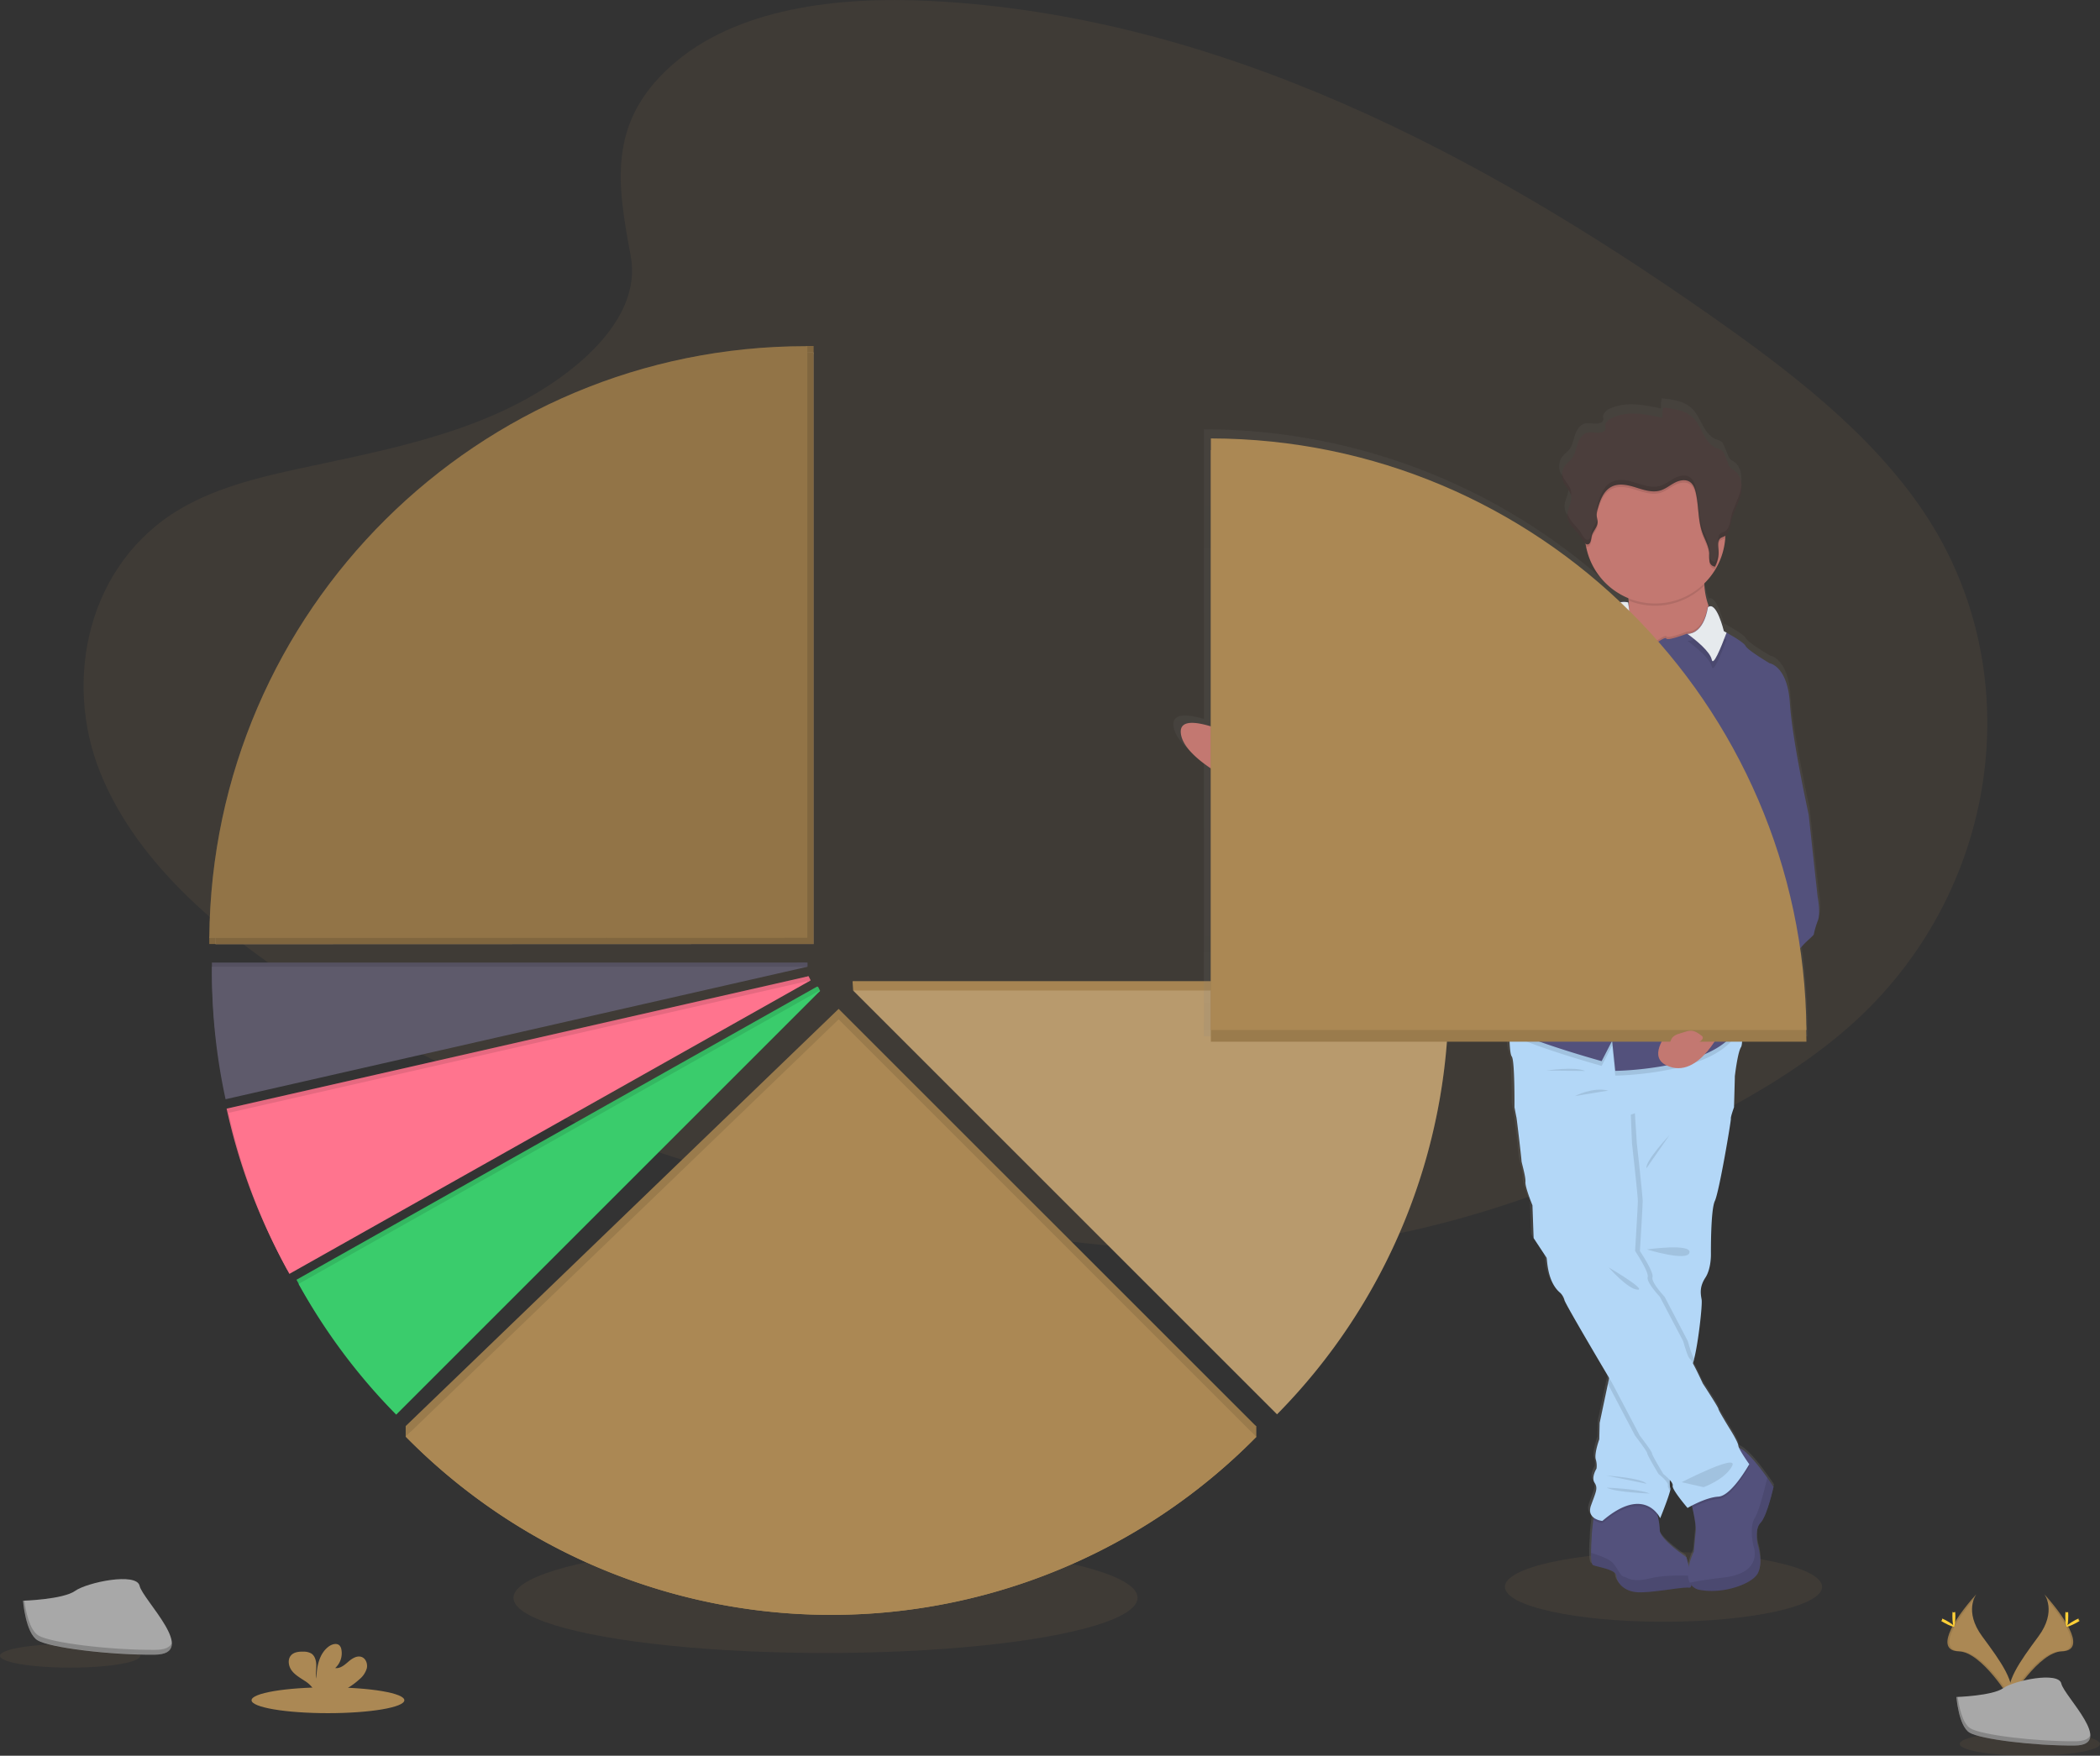 <svg xmlns="http://www.w3.org/2000/svg" data-name="Layer 1" viewBox="0 0 1000.85 836.99"><rect x="0" y="0" width="1000.85" height="836.99" fill="#333333" stroke="none"/><defs><linearGradient id="a" x1="812.95" x2="812.95" y1="789.59" y2="221.38" gradientUnits="userSpaceOnUse"><stop offset="0" stop-color="gray" stop-opacity=".25"/><stop offset=".54" stop-color="gray" stop-opacity=".12"/><stop offset="1" stop-color="gray" stop-opacity=".1"/></linearGradient></defs><path fill="#ab8854" d="M319.99 31.27C350.77 3.84 399.1-1.73 443.08.43c138.16 6.87 262.87 73.56 370.74 149 39.05 27.31 77.5 56.74 102.85 94.35 51.6 76.57 36.3 182.63-35.46 245.7-24.41 21.46-54 37.92-84.39 52.5-54 25.93-112.31 46.74-173.62 52.67-43.73 4.22-88 .79-131.46-5.11-121.44-16.47-240.65-52.89-340.56-115.2-43.82-27.33-85.13-61.3-103.19-105.51s-6.5-100.24 38.24-126.41c18.51-10.82 40.64-15.71 62.3-20.3 31.89-6.76 64.29-13.42 93.06-27.15 29.72-14.19 64.92-41.63 59-73-6.28-33.71-11.35-63.3 19.4-90.7z" opacity=".1"/><ellipse cx="967.42" cy="831.34" fill="#ab8854" opacity=".1" rx="33.42" ry="5.65"/><ellipse cx="393.44" cy="761.68" fill="#ab8854" opacity=".1" rx="148.72" ry="26.33"/><ellipse cx="792.81" cy="756.47" fill="#ab8854" opacity=".1" rx="75.59" ry="16.65"/><path fill="#ab8854" d="M974.32 759.99s6.14 8-2.83 20.14-16.36 22.35-13.37 29.9c0 0 13.53-22.5 24.54-22.82s3.76-13.71-8.34-27.22z"/><path d="M974.32 759.99a10 10 0 011.26 2.52c10.74 12.63 16.47 24.41 6.14 24.7-9.62.28-21.17 17.49-23.93 21.83a8.21 8.21 0 00.33 1s13.53-22.5 24.54-22.82 3.76-13.72-8.34-27.23z" opacity=".1"/><path fill="#ffd037" d="M985.73 770.22c0 2.83-.32 5.11-.71 5.11s-.71-2.28-.71-5.11.4-1.49.79-1.49.63-1.33.63 1.49z"/><path fill="#ffd037" d="M989.65 773.59c-2.48 1.35-4.65 2.17-4.83 1.83s1.67-1.72 4.15-3.07 1.5-.37 1.69 0 1.47-.11-1.01 1.24z"/><path fill="#ab8854" d="M941.91 759.99s-6.14 8 2.83 20.14 16.37 22.35 13.38 29.9c0 0-13.54-22.5-24.55-22.82s-3.78-13.71 8.34-27.22z"/><path d="M941.91 759.99a9.83 9.83 0 00-1.25 2.52c-10.75 12.63-16.48 24.41-6.15 24.7 9.63.28 21.17 17.49 23.93 21.83-.09.34-.2.67-.32 1 0 0-13.54-22.5-24.55-22.82s-3.78-13.72 8.34-27.23z" opacity=".1"/><path fill="#ffd037" d="M930.5 770.22c0 2.83.32 5.11.71 5.11s.71-2.28.71-5.11-.4-1.49-.79-1.49-.63-1.33-.63 1.49z"/><path fill="#ffd037" d="M926.59 773.59c2.48 1.35 4.64 2.17 4.83 1.83s-1.68-1.72-4.16-3.07-1.5-.37-1.68 0-1.47-.11 1.01 1.24z"/><path fill="#a8a8a8" d="M932.42 808.98s17.15-.53 22.32-4.21 26.4-8.08 27.68-2.17 25.78 29.37 6.41 29.52-45-3-50.17-6.16-6.24-16.98-6.24-16.98z"/><path d="M989.22 830.07c-19.37.15-45-3-50.17-6.16-3.93-2.4-5.5-11-6-14.95h-.57s1.08 13.84 6.24 17 30.8 6.32 50.17 6.16c5.59 0 7.52-2 7.42-5-.8 1.8-2.89 2.91-7.09 2.95z" opacity=".2"/><ellipse cx="33.42" cy="789.34" fill="#ab8854" opacity=".1" rx="33.42" ry="5.65"/><path fill="#a8a8a8" d="M10.97 763.09s19.07-.59 24.81-4.68 29.33-9 30.76-2.41 28.65 32.63 7.13 32.81-50-3.36-55.75-6.85-6.95-18.87-6.95-18.87z"/><path d="M74.05 786.5c-21.53.17-50-3.35-55.75-6.85-4.37-2.66-6.11-12.2-6.69-16.61h-.64s1.21 15.38 7 18.87 34.22 7 55.75 6.85c6.21 0 8.36-2.27 8.24-5.54-.92 2.03-3.29 3.28-7.91 3.28z" opacity=".2"/><ellipse cx="156.3" cy="810.53" fill="#ab8854" rx="36.41" ry="6.16"/><path fill="#ab8854" d="M171.35 800.5a10.6 10.6 0 003.48-5.24c.44-2.08-.44-4.58-2.43-5.34-2.23-.85-4.61.7-6.41 2.26s-3.88 3.34-6.24 3a9.51 9.51 0 002.94-8.89 3.67 3.67 0 00-.82-1.8c-1.24-1.33-3.48-.76-5 .28-4.71 3.32-6 9.71-6.05 15.47-.47-2.08-.07-4.24-.09-6.37s-.59-4.49-2.39-5.64a7.23 7.23 0 00-3.65-.86c-2.11-.07-4.47.14-5.92 1.69-1.79 1.92-1.33 5.15.23 7.27s3.94 3.44 6.13 4.9a13.57 13.57 0 014.38 4.18 4.71 4.71 0 01.33.75h13.27a36.9 36.9 0 008.24-5.66zM412.48 469.54l-6.16-1.83.29 4.48 13.79 5.27-2.5-7.42-5.42-.5z"/><path d="M412.48 469.54l-6.16-1.83.29 4.48 13.79 5.27-2.5-7.42-5.42-.5z" opacity=".03"/><path fill="#ab8854" d="M608.63 669.75a283.49 283.49 0 0081.79-199.62v-2.41H406.6z"/><path d="M608.63 669.75a283.49 283.49 0 0081.79-199.62v-2.41H406.6z" opacity=".03"/><path fill="#ab8854" d="M608.63 674.22a283.49 283.49 0 0081.79-199.62v-2.41H406.6z"/><path fill="#fff" d="M608.63 674.22a283.49 283.49 0 0081.79-199.62v-2.41H406.6z" opacity=".15"/><path fill="url(#a)" d="M966.38 456L962 416.47s-7.93-35.59-9.06-53.38-9.7-19.09-9.77-19.09-10.57-6.18-11.51-8.24c-.73-1.58-6.6-4.94-9.26-6.42l-1.3-.69s-3.3-13.75-7.23-11.78l-.32-.93a34.41 34.41 0 01-1.85-9.17v-1.15a33.56 33.56 0 009-15.33 33.14 33.14 0 001-6.26v-1.19c1.93-1.35 2.25-4.21 2.76-6.6.94-4.38 3.4-8.3 4.57-12.62.1-.37.18-.75.25-1.14v-.25a14.78 14.78 0 00.23-2.4v-.17c0-3.26-1-6.46-3.7-8.2a8 8 0 01-1.72-1.2 5.15 5.15 0 01-.88-1.59l-2-4.76a4.93 4.93 0 00-1-1.69 7.25 7.25 0 00-2.67-1.27c-3-1.15-5-3.94-6.47-6.72s-2.82-5.78-5.11-8c-3.72-3.55-9.24-4.3-14.36-4.86a15.49 15.49 0 00-.36 4.89c-8.13-1.78-17-3.49-24.49.1a5.67 5.67 0 00-3 2.9 4.05 4.05 0 00-.12.47 3.1 3.1 0 000 .61 5.51 5.51 0 01.13 1.33 2 2 0 01-1.25 1.34c-2.46 1.09-5.43-.32-8 .55-2.35.8-3.65 3.27-4.38 5.63s-1.2 4.89-2.79 6.78c-.8 1-1.85 1.67-2.68 2.6a8 8 0 00-1.89 6.36 1.13 1.13 0 000 .18c0 .3.11.6.19.9a8.12 8.12 0 00.38 1c.14.29.29.57.45.85 1.12 1.89 2.79 3.53 3.21 5.67v.08c.49 2.75-1.26 5.37-1.7 8.11 0 .22-.06.43-.07.65v.74c.15 4 3.82 6.65 6 9.59.58.78 1.66 3.05 2.82 3.9.06.43.13.85.22 1.26a32.63 32.63 0 003.26 9.3A34 34 0 00875 312.79c0 .39.08.79.12 1.19 0 .74.1 1.5.1 2.24v1.08l-.33-2.54a9.83 9.83 0 00-3.76-.05 288.33 288.33 0 00-197.78-78.55v138.09c-8.26-2.48-15-2.76-14.5 3.08.46 6 7 12.08 14.5 17.11v131.09h144.24c.15 3.34.45 6.34 1 7.07 1.55 1.88 1.41 24.4 1.41 24.4s.76 4.13.95 4.87 2.45 19.86 2.45 20.79 2.08 7.5 1.89 10.12 3.4 11.23 3.4 11.23l.56 15.74s5.85 8.81 6.23 9.37.19 11.61 6.6 16.86a7.46 7.46 0 012.08 3.55c.48 1.9 16.58 28.94 21.56 37.28l-.6 2.83-4 18.71-.19 7.87s-2.46 6.74-1.7 9.55a10.25 10.25 0 01.38 4.5s-2.64 4.11-.94 6.74.75 4.12-1.7 10.86c-1.08 3-.15 4.77 1.23 5.87 0 .33-.08.68-.12 1-.35 3-.74 6.43-.74 7.34s-.35 5-.37 8.6c0 2.85.18 5.41.94 5.83 1.7.93 11.14 2 11.32 5.24s3.78 7.86 11.32 7.86 20.57-2.62 23.77-2.25c.53.07.84-.28 1-.9a3 3 0 00.07-.32 7.14 7.14 0 004.4 2.35c11.32 2.07 25.09-3 27.74-8.05a9.24 9.24 0 00.76-2c1.26-5-.76-11.29-.76-11.29a19.26 19.26 0 01-.24-7.74 6.59 6.59 0 011.55-3.11c1.81-1.9 3.56-7.12 4.74-11.32.91-3.27 1.49-5.93 1.49-5.93s-1.19-1.82-3-4.32c-3.63-5.09-9.76-13-13.59-14.35a4.39 4.39 0 01-.4-1.18c-.18-1.87-4.15-8-4.15-8s-5.47-8.81-5.47-9.55-7.54-12.18-7.54-12.18-2.9-6.29-4.81-9.7c.22-.6.44-1.36.67-2.26 2-7.88 4-25.87 3.57-28.31-.57-3-1-6.18 1.88-10.49s2.65-11.23 2.65-11.23-.19-21.18 1.88-25.48 7.92-38.77 7.74-39.53S926 557 926 557l.35-13.59v-.83s1.32-11.8 3-14.43a6.28 6.28 0 00.52-2.57H961c0-1.88-.07-3.75-.12-5.62h.12a285.87 285.87 0 00-3-39.17c2.92-3.54 6.45-6 6.56-6.76a41.65 41.65 0 012.07-6.75c1.26-3.79-.25-11.28-.25-11.28zm-62.83 293.13s.8-.48 2.1-1.15c.08.32.16.66.24 1 .84 3.62 1.85 8.64 1.62 11-.39 3.93-1 10.12-1 10.12a32.8 32.8 0 00-2.39 7c-.6-2.47-1.19-4.42-1.19-4.42s-12.84-8.6-12.84-12.92a33.86 33.86 0 00-.88-6.43c-.11-.54-.23-1.06-.35-1.57a11.24 11.24 0 011.42 2.21s3.83-9.29 4.75-13a3 3 0 00.16-1.42 12.14 12.14 0 01-.23-3.84c.9 1 1.59 2 1.36 2.72-.52 1.71 7.23 10.7 7.23 10.7z" transform="translate(-99.58 -31.5)"/><path fill="#53517c" d="M805.01 756.85c-3.16-.37-16 2.23-23.46 2.23s-11-4.64-11.17-7.82-9.49-4.27-11.17-5.2c-.74-.42-.93-3-.92-5.8 0-3.57.36-7.61.36-8.55s.38-4.32.73-7.29c.3-2.57.58-4.8.58-4.8 8.75-10.61 28.68-2.8 28.68-2.8s.85 2.95 1.54 6.25a34.22 34.22 0 01.87 6.39c0 4.29 12.67 12.85 12.67 12.85a84.58 84.58 0 012.1 8.83c.51 3.15.6 5.88-.81 5.71z"/><path d="M805.01 756.84c-3.16-.36-16 2.24-23.45 2.24s-11-4.65-11.17-7.82-9.5-4.28-11.18-5.21c-.74-.41-.93-3-.92-5.79 3.56 1.08 8.52 2.85 10.24 4.68 2.79 3 3.53 6.32 5.4 6.7s3.72 3 12.65.74c5.58-1.4 13.82-1.41 19.24-1.22.51 3.13.6 5.85-.81 5.68z" opacity=".1"/><path fill="#53517c" d="M839.08 725.95c-3.16 3.35-1.29 10.79-1.29 10.79s2.6 8.2 0 13.23-16.2 10-27.37 8a6.57 6.57 0 01-5.08-3.48c-2.73-5.38 1.91-14.77 1.91-14.77s.56-6.14.94-10.05c.22-2.36-.78-7.35-1.6-10.95-.55-2.36-1-4.13-1-4.13s17-24.39 22.16-24.57a2.34 2.34 0 01.73.08c3.74.92 10.11 9.18 13.82 14.41 1.77 2.5 2.95 4.31 2.95 4.31s-2.99 13.78-6.17 17.13z"/><path d="M839.08 725.95c-3.16 3.35-1.29 10.79-1.29 10.79s2.6 8.2 0 13.22-16.2 10.06-27.37 8a6.58 6.58 0 01-5.08-3.47c3.22-.68 8.29-1.55 16.25-2.48 19.17-2.24 14.14-14.89 14.14-14.89s-2.23-8.94.56-13.41c2-3.17 4.63-13.5 6-19.2 1.78 2.49 2.95 4.3 2.95 4.3s-2.98 13.79-6.16 17.14zM790.18 723.07c-2.67-3.65-10.57-10.68-26.5 3.06a9 9 0 01-4.3-1.71c.3-2.57.58-4.8.58-4.8 8.75-10.61 28.68-2.8 28.68-2.8s.85 2.95 1.54 6.25z" opacity=".1"/><path fill="#b3d7f7" d="M826.8 513.5v.82l-.38 13.53s-1.68 4.66-1.49 5.4-5.58 35-7.64 39.28-1.87 25.33-1.87 25.33.18 6.88-2.62 11.17-2.38 7.47-1.82 10.47c.46 2.42-1.55 20.31-3.52 28.14a9.79 9.79 0 01-1.33 3.51 2.77 2.77 0 00-.45.86c-2.68 6.91-9.6 49.59-9.6 49.59s-.07.82-.14 1.94c-.12 2.06-.23 5.16.14 5.88a3 3 0 01-.16 1.41c-.9 3.69-4.68 12.93-4.68 12.93s-7.26-16.2-27.56 1.3c0 0-7.82-.75-5.39-7.45s3.35-8.19 1.67-10.79.93-6.7.93-6.7a10.19 10.19 0 00-.37-4.47c-.75-2.79 1.68-9.49 1.68-9.49l.19-7.82 3.92-18.6 1.18-5.6 1.22-5.79 6.5-112.85.25-4.2 1.82-31.69 43.93-7.26 1.5 11.53 2.38 5.66z"/><path d="M806.01 511.78L779.1 529.5l1 15.51s2.79 24.95 2.79 27.55-1.31 23.83-1.31 23.83 6.71 10 6 12.48 5.76 9.3 5.76 9.3l11.08 21.2s1.87 6.92 3 8.22a9.79 9.79 0 01-1.33 3.51c-2.23 2.23-10.05 50.45-10.05 50.45s-.07.82-.14 1.94c-.57-.51-1-.82-1-.82s-5.4-8.94-5.4-9.86-5.77-8.38-5.77-8.38l-13.16-25.13-3.08-5.21 1.22-5.79 8.57-148.74 43.93-7.26 1.5 11.53-40 10.19z" opacity=".1"/><path d="M824.56 513.5l-49.14 17.75 1.82-31.69 43.93-7.26 1.5 11.53 2.38 5.66c-.3 2.29-.49 4.01-.49 4.01zM796.08 709.37a3 3 0 01-.16 1.41c-.69-1.15-1.11-2.09-1-2.52.56-1.68-4.47-5.59-4.47-5.59s-5.39-8.94-5.39-9.86-5.78-8.38-5.78-8.38l-13-24.74 1.18-5.6 1.22-5.79 6.53-112.8.39 9.53s2.82 24.9 2.82 27.47-1.3 23.83-1.3 23.83 6.7 10 6 12.48 5.77 9.3 5.77 9.3l11.17 21.23s2 7.64 3.17 8.38a19.58 19.58 0 012.52 4.21c-2.68 6.91-9.6 49.59-9.6 49.59s-.07.82-.14 1.94c-.19 2.09-.3 5.19.07 5.91zM833.69 699.13s-8.38 15.08-14.71 15.46c-4.27.25-9.47 2.61-12.39 4.13-.55-2.36-1-4.13-1-4.13s17-24.39 22.16-24.57a2.34 2.34 0 01.73.08v.09c.18 1.87 5.21 8.94 5.21 8.94z" opacity=".1"/><path fill="#b3d7f7" d="M833.69 698.01s-8.38 15.08-14.71 15.46-14.7 5.4-14.7 5.4-7.64-8.94-7.09-10.61-4.46-5.59-4.46-5.59-5.4-8.94-5.4-9.86-5.78-8.38-5.78-8.38l-13.21-25.13s-22.15-37.25-22.71-39.48a7.37 7.37 0 00-2.06-3.53c-6.32-5.22-6.14-16.2-6.51-16.76l-6.14-9.31-.56-15.64s-3.54-8.56-3.35-11.17-1.87-9.12-1.87-10.06-2.23-19.91-2.41-20.66-.94-4.84-.94-4.84.19-22.34-1.29-24.21c-.82-1-1.08-6.27-1.14-10.85-.06-3.83 0-7.2 0-7.2l109.65-11.36s.68 6.25 1.07 12.51c.35 5.59.47 11.21-.32 12.44-1.68 2.61-3 14.34-3 14.34l-49.52 17.87.55 13.59s2.8 24.95 2.8 27.55-1.31 23.83-1.31 23.83 6.7 10 6 12.48 5.76 9.3 5.76 9.3l11.17 21.23s2.06 7.64 3.17 8.38 6.16 11.75 6.16 11.75 7.44 11.37 7.44 12.11 5.4 9.5 5.4 9.5 3.91 6.14 4.09 8 5.22 8.9 5.22 8.9z"/><path d="M766.67 604.18s9.12 10.43 13.77 10.62-13.77-10.62-13.77-10.62zM801.48 706.58s27.55-14.15 24-7.63-13.59 10-13.59 10zM765.55 703.42s16.94 1.11 19.17 3.91c0 0-18.05-3.73-19.17-3.91zM765.73 709.19s15.46.56 20.48 2.79c0 0-16.38-.56-20.48-2.79z" opacity=".1"/><path fill="#c37871" d="M613.42 384.5l-4.9-2.24-7.76-3.54s-36.86-14.71-38-29.41 43 9.68 43 9.68a42.42 42.42 0 004.09 5.5c1.41 1.58 3 2.92 4.29 3.06 3.4.37-.72 16.95-.72 16.95zM818.42 304.81l-12.1 14-29.41-9.67-7.26-5.78 4.64-6.14c1.59-2.1 2.07-5.3 2-8.6 0-.74 0-1.5-.1-2.24a57.16 57.16 0 00-2.08-10.94s41.88-10.62 38.9-1.87a15.57 15.57 0 00-.7 5.63 34.11 34.11 0 001.83 9.12 53 53 0 003.15 7.59z"/><path d="M813.02 273.5a15.57 15.57 0 00-.7 5.63 33.51 33.51 0 01-36.12 7.18 57.16 57.16 0 00-2.08-10.94s41.88-10.59 38.9-1.87z" opacity=".1"/><path fill="#c37871" d="M822.33 254.17c0 .8 0 1.6-.09 2.39a33.51 33.51 0 01-63.12 13.15 32.88 32.88 0 01-3.21-9.24 32 32 0 01-.61-6.3 33.16 33.16 0 01.46-5.49 33.5 33.5 0 0166.53 4.34c.03.38.04.77.04 1.15z"/><path d="M818.42 304.81l-12.1 14-29.41-9.67-7.26-5.78 4.64-6.14c1.59-2.1 2.07-5.3 2-8.6l1.34 10.27.32.32 1.92 1.92h2.42l4.66 6.33s6.7-5.39 7.26-4.1 9.68-2.23 9.68-2.23h.35c8.26-.35 9.7-12.65 9.7-12.65s.13-.11.2-.15a53 53 0 003.15 7.59zM830.1 486.74c-.21.81-.44 1.6-.69 2.39-7.26 23.08-59.58 23.64-59.58 23.64l-1.49-14.33-5 9.68s-32.38-8.94-43.95-15.33c-.06-3.83 0-7.2 0-7.2l109.65-11.36s.67 6.27 1.06 12.51zM613.42 384.5l-4.9-2.24c1.13-5.32 1.33-15.88 1.36-17.77 1.41 1.58 3 2.92 4.29 3.06 3.37.37-.75 16.95-.75 16.95z" opacity=".1"/><path fill="#53517c" d="M828.47 434.39s8.2 29.42.94 52.51-59.58 23.6-59.58 23.6l-1.49-14.33-5 9.69s-39.09-10.81-46.72-17.14-3.73-15.82-3.73-15.82 2.61-12.28 4.84-14.9 2.61-11.73 1.86-13 2.61-13.6 3.73-15.46-.19-51.57-.19-51.57-16.57 7.44-17.5 9.68-20.48 13-20.48 13-18.43 2.24-21.78 2.24-21.79-2.24-21.79-2.24-5-.19-6.51-1.3a19.21 19.21 0 00-4.85-2.05s-5.2-1.12-6.7-3.16-14-8.94-14-8.94c2.42-1.49 2.61-21 2.61-21l23.64 5.77s1.5-3.16 3.73-1.86 15.83 2.39 15.83 2.39 11.36-2.23 11.92-1.31 2.23.75 2.23.75 2.24-.19 2.24-.92 2 .17 2 .17l3.73.56s-.56-4.83 1.12-5.2a2.46 2.46 0 001.85-2.05s5-6.7 7.45-6.7 4.1-6.7 4.1-6.7l8.94-9.12s-1.12-4.66 0-4.85 1.29-2.23 1.29-2.23.38-4.09 2.43-5 3.16-6.32 3.16-6.32 9.49-10.61 10.24-14.34 4.66-4.47 4.66-4.47a23 23 0 016.88-3c3.17-.56 11.55-1.5 11.55-1.5s15.26-1.29 16.76-3 4.09-1.5 5.76-1.5a1.91 1.91 0 001-.37c1.51-.94 3.31-3.56 5.11-5.21 2.23-2.05 6.14-1.12 6.14-1.12l1.68 12.85.31.31 1.92 1.92h2.42l4.66 6.34s6.7-5.4 7.26-4.1 9.68-2.24 9.68-2.24h.35c8.26-.35 9.7-12.64 9.7-12.64 4.1-3.55 7.64 11.36 7.64 11.36l1.29.69c2.62 1.46 8.42 4.8 9.13 6.38.93 2 11.36 8.18 11.36 8.18z"/><path fill="#c37871" d="M833.32 479.07l-5.5 4.43-6.23 5s-11.55 27-27.37 19.37 21.2-35.87 21.2-35.87l5.12-2.48 5.67-2.74z"/><path d="M776.84 302.5c-5.75 2.39-13 8.07-13 8.07l-.27-14.89c1.51-.95 3.31-3.56 5.11-5.22 2.23-2 6.14-1.11 6.14-1.11l1.68 12.84z" opacity=".1"/><path fill="#e6eaed" d="M777.96 300.28c-5.75 2.39-13 8.07-13 8.07l-.24-14.85c1.51-.94 3.31-3.56 5.11-5.21 2.23-2.05 6.14-1.12 6.14-1.12l1.68 12.85z"/><path d="M822.88 304.95c-2.86 7.66-6.42 16.14-7.06 12.89-.77-3.85-7.48-9.29-11.57-12.3 8.26-.34 9.7-12.64 9.7-12.64 4.1-3.54 7.64 11.36 7.64 11.36z" opacity=".1"/><path fill="#e6eaed" d="M822.88 301.6c-2.86 7.66-6.42 16.14-7.06 12.89-.77-3.85-7.48-9.29-11.57-12.3 8.26-.35 9.7-12.64 9.7-12.64 4.1-3.55 7.64 11.36 7.64 11.36z"/><path d="M784.91 595.62s21.22-3 20.29 1.49-20.29-1.49-20.29-1.49zM750.65 522.5s8.38-4.47 15.83-2.6zM737.06 510.35s13.41-2.05 18.43.19zM795.71 541.07s-11.73 12.47-11 15.82zM681.21 373.7s-1.86 6.7 9.5 9.49zM677.86 385.24s14 12.47 7.45 12.85-7.45-12.85-7.45-12.85zM708.95 335.16s17.13 11.91 16 14.71-16-14.71-16-14.71zM833.32 479.07l-5.5 4.43c-1.15-3.94-3.53-10.54-7.25-14l5.67-2.74z" opacity=".1"/><path fill="#53517c" d="M835.92 320.82l7.45-4.65s8.56 1.3 9.68 19 8.94 53.06 8.94 53.06l4.28 39.27s1.49 7.45.19 11.17a40.78 40.78 0 00-2 6.7c-.19 1.31-10.43 7.64-10.24 15.83s-13 15.82-13 15.82-8.57 5-11.36 8.57c0 0-3.17-14.9-10.05-18.62s14.52-33.32 14.52-33.32z"/><path d="M823.04 434.15s-22.34 9.31-20.48 12.29 20.48-12.29 20.48-12.29zM823.04 446.06s-9.29 4.11-8.52 5.42 8.52-5.42 8.52-5.42zM817.83 453.88s-9.29 4.11-8.52 5.42 8.52-5.42 8.52-5.42z" opacity=".1"/><path fill="#ab8854" d="M577.1 214.58v282h283.83c-1.29-155.75-127.8-281.68-283.83-282z"/><path d="M577.1 214.58v282h283.83c-1.29-155.75-127.8-281.68-283.83-282z" opacity=".1"/><path fill="#ab8854" d="M577.1 209v282h283.83c-1.29-155.76-127.8-281.69-283.83-282z"/><path fill="#c37871" d="M795.76 498.89a7.34 7.34 0 011.32-4.32 7.05 7.05 0 013.18-1.78c1.06-.35 2.13-.68 3.2-1a8.15 8.15 0 012.58-.42c1.78.07 3.32 1.17 4.75 2.22a2 2 0 01.68.71c.32.74-.37 1.51-1 2a47.65 47.65 0 01-7.11 5.23c-1.78 1-4.14 2.13-6.23 2.15-2.57.07-1.54-2.93-1.37-4.79z"/><path d="M822.33 254.17c0 .8 0 1.6-.09 2.39a4.64 4.64 0 01-.44.26 12.9 12.9 0 00-1.65.73c-1.63 1.11-1.26 3.53-1.11 5.49a14.79 14.79 0 01-1.7 8.19 2.93 2.93 0 01-2.59-2.44 19.59 19.59 0 01-.16-3.83c-.16-3.42-2-6.47-3.2-9.69-2.22-6.17-1.73-13-3.21-19.37-.43-1.88-1.13-3.88-2.73-5-2.12-1.46-5.06-.82-7.34.37s-4.32 2.93-6.79 3.68c-3.81 1.15-7.86-.24-11.65-1.42s-8.08-2.18-11.62-.37c-3.72 1.91-5.39 6.26-6.53 10.3a10.1 10.1 0 00-.53 3.44c.07 1 .46 2.05.43 3.1 0 2.24-1.91 4-2.65 6.12-.46 1.31-.35 4.54-2.25 4.52a1.21 1.21 0 01-.61-.19 32 32 0 01-.61-6.3 33.16 33.16 0 01.46-5.49 33.5 33.5 0 0166.53 4.34c.03.4.04.79.04 1.17z" opacity=".1"/><path fill="#4b3e3c" d="M746.97 245.8c-.12-3.23 2.33-6.25 1.77-9.43-.44-2.49-2.6-4.3-3.65-6.6a8 8 0 011.27-8.43c.82-.92 1.85-1.64 2.64-2.58 1.57-1.88 2-4.41 2.75-6.75s2-4.79 4.33-5.59c2.51-.86 5.45.54 7.87-.55a2 2 0 001.23-1.32 4.66 4.66 0 00-.13-1.33c-.17-1.78 1.52-3.17 3.14-3.95 7.4-3.57 16.14-1.87 24.16-.1a15.89 15.89 0 01.35-4.86c5.06.56 10.51 1.3 14.17 4.82 2.27 2.19 3.54 5.17 5 7.93s3.46 5.53 6.39 6.68a7.1 7.1 0 012.64 1.26 5 5 0 011 1.68l1.92 4.73a5.26 5.26 0 00.88 1.59 8.15 8.15 0 001.69 1.19c3.72 2.43 4.27 7.78 3.11 12.08s-3.58 8.19-4.5 12.55c-.54 2.57-.85 5.71-3.2 6.88a13.6 13.6 0 00-1.65.74c-1.63 1.1-1.27 3.52-1.11 5.48a14.83 14.83 0 01-1.69 8.19 2.92 2.92 0 01-2.59-2.44 19.52 19.52 0 01-.17-3.83c-.16-3.42-2-6.47-3.2-9.69-2.22-6.17-1.73-13-3.2-19.37-.44-1.89-1.15-3.88-2.75-5-2.12-1.47-5.06-.84-7.34.37s-4.31 2.92-6.78 3.67c-3.81 1.14-7.86-.23-11.66-1.43s-8.07-2.17-11.61-.36c-3.72 1.91-5.38 6.27-6.52 10.3a10.16 10.16 0 00-.55 3.44c.08 1 .46 2.06.44 3.1 0 2.25-1.91 4-2.65 6.13-.46 1.31-.35 4.53-2.25 4.52-1.44 0-2.9-3.26-3.61-4.21-2.17-2.89-5.79-5.56-5.94-9.51z"/><g opacity=".1"><path d="M748.74 234.13c-.44-2.49-2.6-4.29-3.65-6.59a7.47 7.47 0 01-.59-2.06 7.79 7.79 0 00.59 4.29c1 2.28 3.15 4.07 3.63 6.51a6.46 6.46 0 00.02-2.15zM765.18 202.31a.81.81 0 000-.16 2.49 2.49 0 00-.12.47 1.15 1.15 0 00.12-.31zM792.35 196.94a1.77 1.77 0 010-.23v.22zM829.5 234.03c-1.15 4.3-3.58 8.2-4.5 12.55-.54 2.58-.85 5.71-3.2 6.89a15.28 15.28 0 00-1.65.73c-1.35.92-1.33 2.74-1.19 4.46a2.92 2.92 0 011.19-2.22 13.6 13.6 0 011.65-.74c2.35-1.17 2.66-4.31 3.2-6.88.92-4.36 3.35-8.25 4.5-12.55a15.2 15.2 0 00.5-5.17 15.74 15.74 0 01-.5 2.93zM817.35 267.88a2.92 2.92 0 01-2.59-2.44 19.66 19.66 0 01-.17-3.84c-.16-3.41-2-6.47-3.2-9.68-2.22-6.17-1.73-13-3.2-19.37-.44-1.89-1.15-3.88-2.75-5-2.12-1.46-5.06-.83-7.34.37s-4.31 2.93-6.78 3.67c-3.81 1.15-7.86-.23-11.66-1.42s-8.07-2.18-11.61-.36c-3.72 1.91-5.38 6.27-6.52 10.29a10.21 10.21 0 00-.55 3.45c0 .23.06.47.1.7a15.16 15.16 0 01.45-1.91c1.14-4 2.8-8.39 6.52-10.3 3.54-1.81 7.82-.83 11.61.36s7.85 2.57 11.66 1.43c2.47-.75 4.5-2.47 6.78-3.67s5.22-1.84 7.34-.37c1.6 1.09 2.31 3.08 2.75 5 1.47 6.39 1 13.2 3.2 19.37 1.15 3.22 3 6.27 3.2 9.69a19.52 19.52 0 00.17 3.83 2.92 2.92 0 002.59 2.44 14.88 14.88 0 001.7-8.12 15 15 0 01-1.7 5.88zM758.77 252.79c-.46 1.31-.35 4.53-2.25 4.52-1.44 0-2.9-3.25-3.61-4.2-2-2.71-5.26-5.2-5.85-8.69a7.12 7.12 0 00-.09 1.38c.15 3.95 3.77 6.62 5.94 9.54.71 1 2.17 4.2 3.61 4.21 1.9 0 1.79-3.21 2.25-4.52.74-2.12 2.6-3.88 2.65-6.13a6.12 6.12 0 00-.14-1.28c-.43 1.81-1.86 3.36-2.51 5.17z"/></g><path fill="#ab8854" d="M99.75 446.6h3.36v3.42h-3.36z"/><path d="M99.75 446.6h3.36v3.42h-3.36z" opacity=".25"/><path fill="#ab8854" d="M384.45 164.94h3.28v3.81h-3.28z"/><path d="M384.45 164.94h3.28v3.81h-3.28z" opacity=".25"/><path fill="#fff" d="M387.76 450.03v-282h-.59c-156.31 0-283.15 126.08-284.42 282.09z" opacity=".2"/><path fill="#ab8854" d="M387.76 450.03v-282h-.59c-156.31 0-283.15 126.08-284.42 282.09z"/><path d="M387.76 450.03v-282h-.59c-156.31 0-283.15 126.08-284.42 282.09z" opacity=".25"/><path fill="#ab8854" d="M384.76 447.03v-282h-.59c-156.31 0-283.15 126.08-284.42 282.09z"/><path d="M384.76 447.03v-282h-.59c-156.31 0-283.15 126.08-284.42 282.09z" opacity=".15"/><path fill="#ab8854" d="M594.55 677.37l4.19 2.63v5l-5.69-.88 1.5-6.75z"/><path d="M594.55 677.37l4.19 2.63v5l-5.69-.88 1.5-6.75z" opacity=".1"/><path fill="#ab8854" d="M194.92 679.37l-1.57.47v5l5.32-1.16-1.31-4.87-2.44.56z"/><path d="M194.92 679.37l-1.57.47v5l5.32-1.16-1.31-4.87-2.44.56z" opacity=".1"/><path fill="#ab8854" d="M399.69 485.96L193.35 684.84a284.38 284.38 0 00405.38.16z"/><path fill="#ab8854" d="M399.69 480.96L193.35 679.84a284.38 284.38 0 00405.38.16z"/><path d="M399.69 480.96L193.35 679.84a284.38 284.38 0 00405.38.16z" opacity=".1"/><path fill="#ab8854" d="M399.69 485.96L193.35 684.84a284.38 284.38 0 00405.38.16z"/><path fill="#3acc6c" d="M382.99 475.06l6.87-4.7 1 2-7.84 5.73-.03-3.03z"/><path d="M382.99 475.06l6.87-4.7 1 2-7.84 5.73-.03-3.03z" opacity=".1"/><path fill="#ff748e" d="M378.11 468.03l7.25-2.67 1 2-12.37 4.17 4.12-3.5z"/><path d="M378.11 468.03l7.25-2.67 1 2-12.37 4.17 4.12-3.5z" opacity=".1"/><path fill="#5e5a6b" d="M377.2 459.28l7.66-.42v2l-12.87 1.35 1.15-2.59 4.06-.34z"/><path d="M377.2 459.28l7.66-.42v2l-12.87 1.35 1.15-2.59 4.06-.34z" opacity=".1"/><path fill="#5e5a6b" d="M384.86 458.86l-277.35 63.16a285.39 285.39 0 01-6.51-60.75v-2.41z"/><path d="M384.86 458.86l-277.35 63.16a285.39 285.39 0 01-6.51-60.75v-2.41z" opacity=".1"/><path fill="#5e5a6b" d="M384.86 460.86l-277.35 63.16a285.39 285.39 0 01-6.51-60.75v-2.41z"/><path fill="#ff748e" d="M108.01 528.5a281.75 281.75 0 0028.92 76.77l248.43-139.91z"/><path d="M108.01 528.5a281.75 281.75 0 0028.92 76.77l248.43-139.91z" opacity=".1"/><path fill="#ff748e" d="M109.01 530.5a281.75 281.75 0 0028.92 76.77l248.43-139.91z"/><path fill="#3acc6c" d="M389.31 470.38l-248 139.69.12.22a284.37 284.37 0 0046.4 62.09l202-202z"/><path d="M389.31 470.38l-248 139.69.12.22a284.37 284.37 0 0046.4 62.09l202-202z" opacity=".1"/><path fill="#3acc6c" d="M390.31 472.38l-248 139.69.12.22a284.37 284.37 0 0046.4 62.09l202-202z"/></svg>